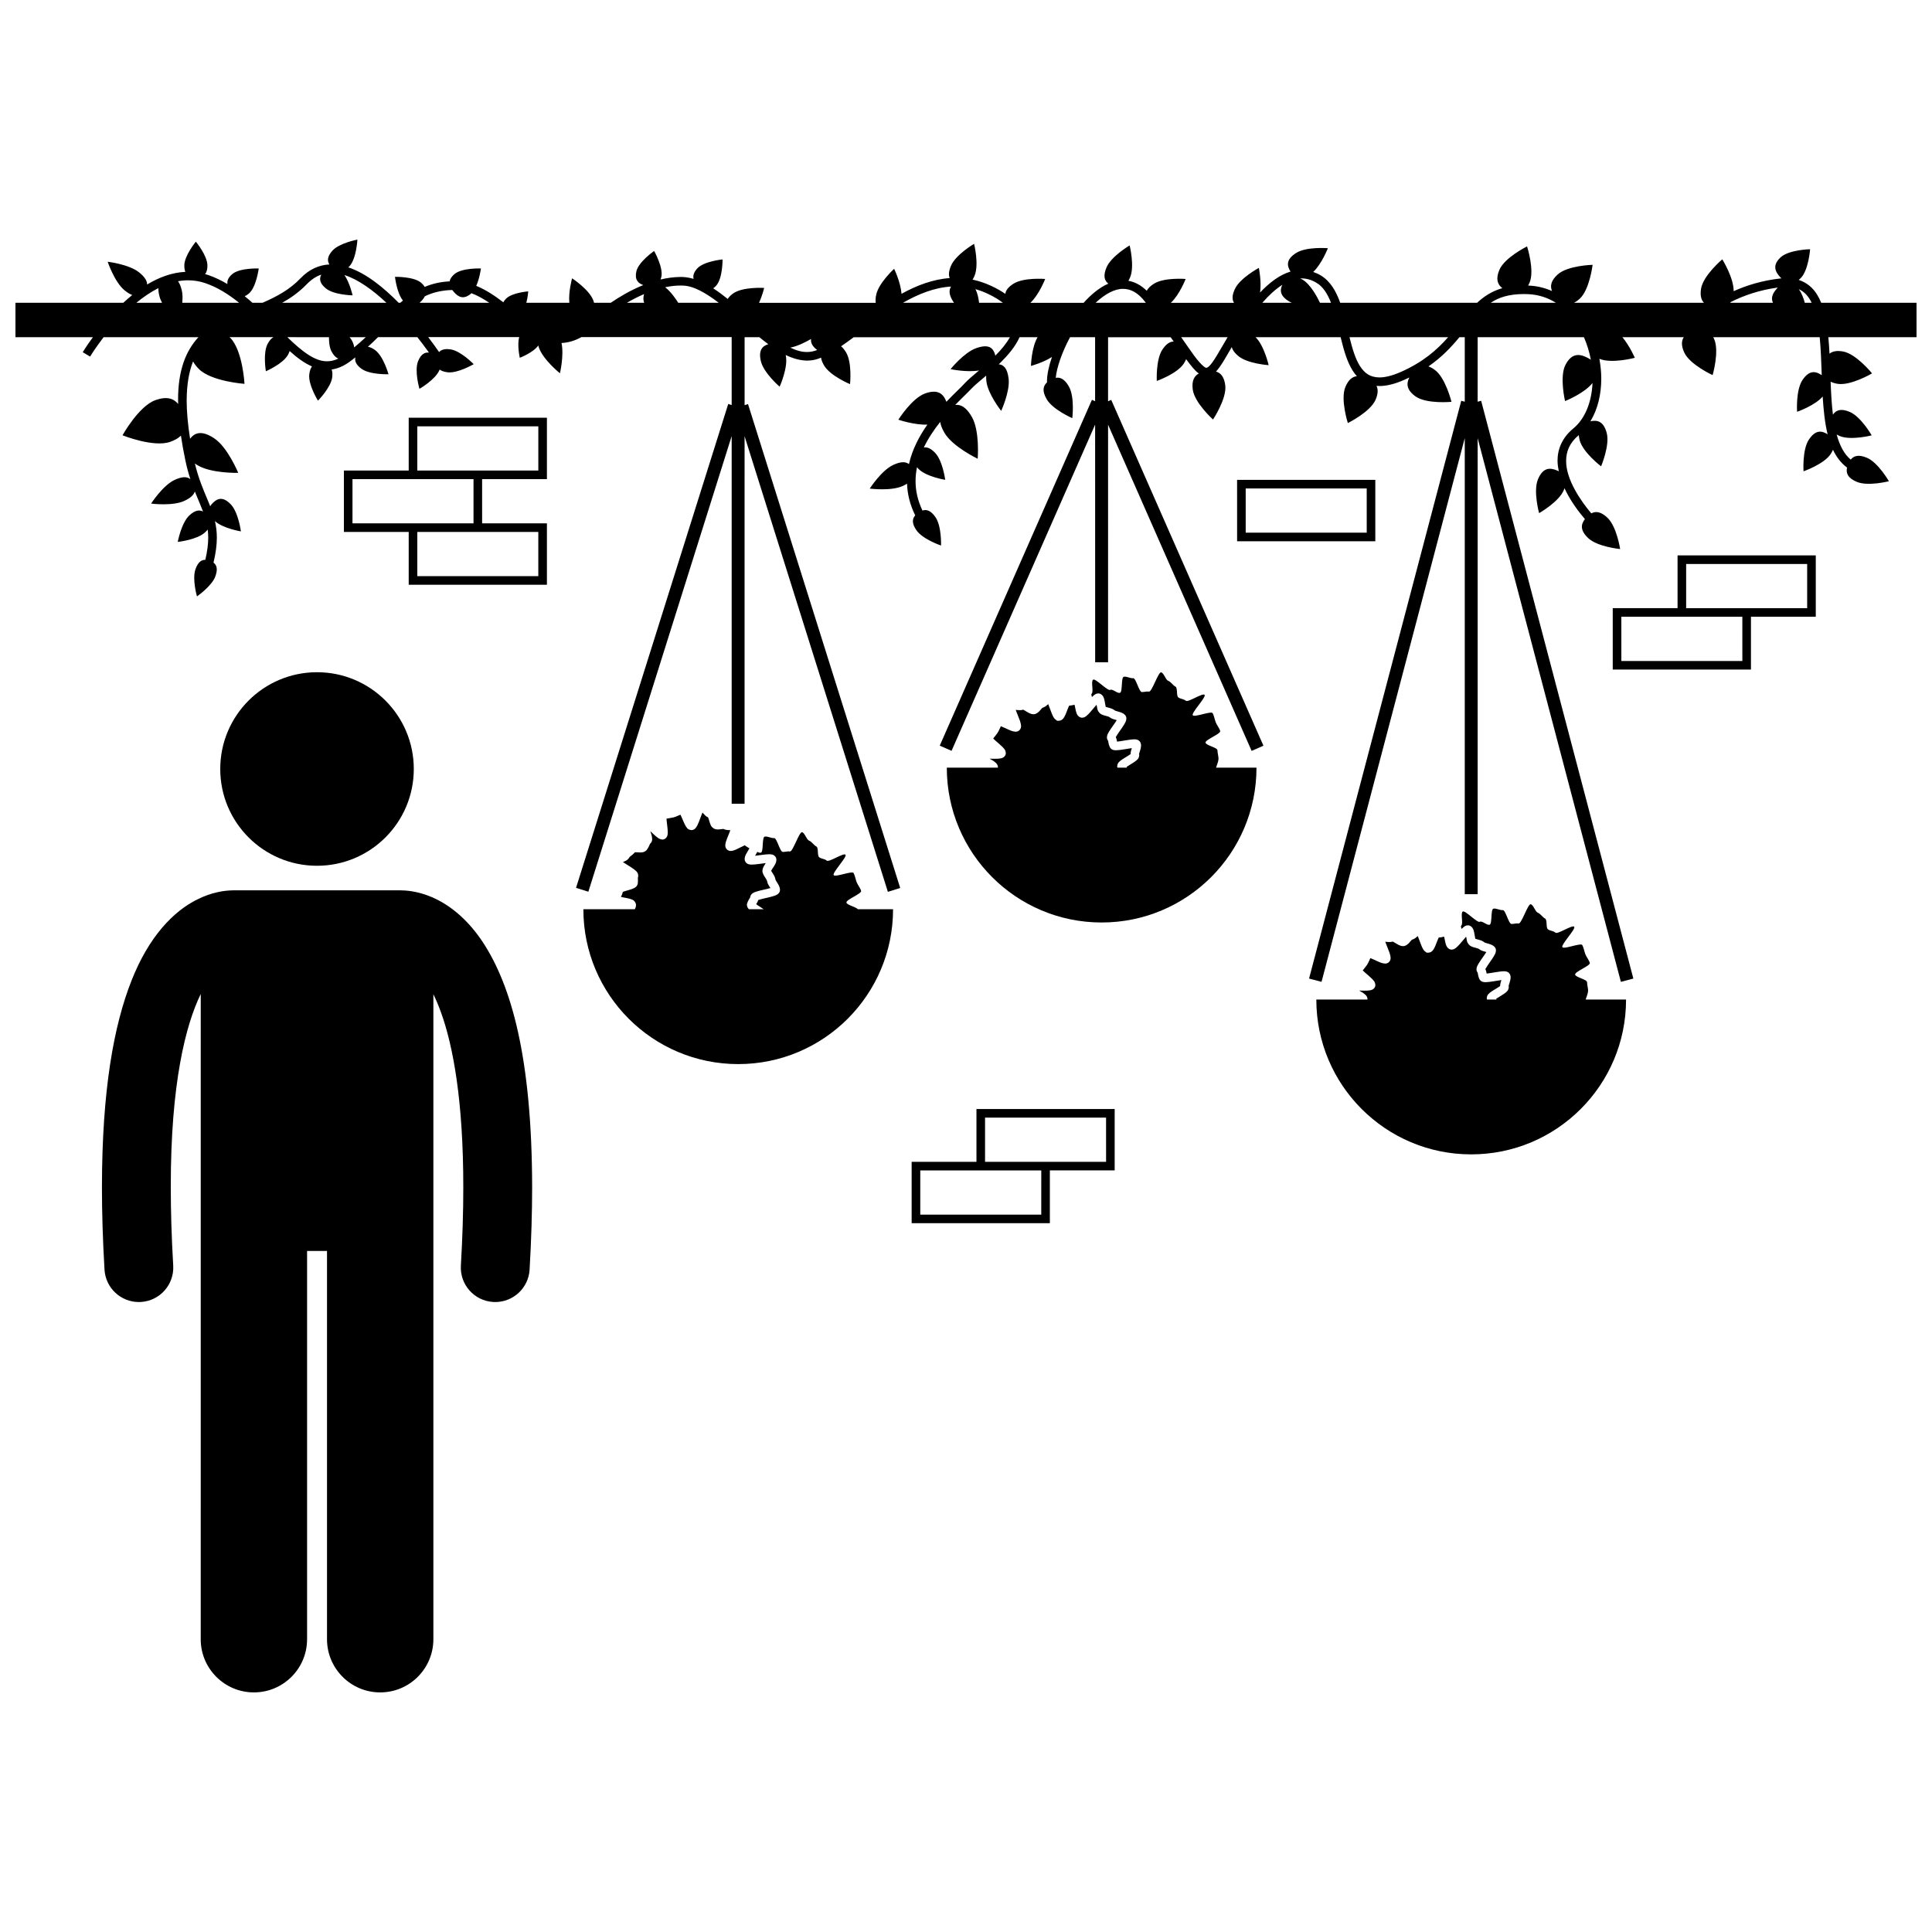 <?xml version="1.0" encoding="UTF-8"?>
<!-- Uploaded to: ICON Repo, www.svgrepo.com, Generator: ICON Repo Mixer Tools -->
<svg width="800px" height="800px" version="1.1" viewBox="144 144 512 512" xmlns="http://www.w3.org/2000/svg">
 <defs>
  <clipPath id="a">
   <path d="m148.09 207h503.81v198h-503.81z"/>
  </clipPath>
 </defs>
 <path d="m344.09 370.79c1.109-0.121 2.688-0.398 3.758-0.406 0.258 0 0.5 0.012 0.785 0.082 0.258 0.074 0.746 0.219 1.023 0.863 0.074 0.199 0.098 0.395 0.098 0.562-0.059 0.922-0.461 1.344-0.766 1.871-0.266 0.398-0.527 0.805-0.625 1.008 0.078 0.152 0.23 0.406 0.418 0.684 0.262 0.422 0.625 0.902 0.738 1.676 0.004 0 0 0 0.012 0.027 0.016 0.043 0.043 0.105 0.086 0.18 0.082 0.156 0.215 0.363 0.359 0.594 0.277 0.48 0.695 0.98 0.734 1.898-0.035 0.742-0.473 1.039-0.695 1.195-0.258 0.168-0.488 0.262-0.746 0.355-0.508 0.18-1.102 0.324-1.719 0.473-0.992 0.215-2.137 0.488-2.606 0.656-0.164 0.523-0.383 0.863-0.547 1.102 0.289 0.227 0.727 0.523 1.199 0.828 0.266 0.176 0.535 0.348 0.801 0.52h-3.91c-0.016-0.016-0.031-0.027-0.043-0.039-0.18-0.23-0.461-0.449-0.508-1.129 0.004-0.168 0.031-0.277 0.043-0.312 0.406-1.242 0.898-1.555 0.832-1.742 0.129-0.715 0.531-0.922 0.75-1.078 0.25-0.148 0.484-0.238 0.746-0.332 0.512-0.176 1.105-0.316 1.723-0.461 0.75-0.16 1.59-0.363 2.141-0.523-0.039-0.062-0.078-0.125-0.121-0.191-0.266-0.461-0.656-0.918-0.793-1.75 0.016-0.008-0.117-0.324-0.379-0.699-0.246-0.395-0.594-0.832-0.77-1.48-0.043-0.152-0.059-0.305-0.059-0.43 0.059-0.922 0.461-1.344 0.766-1.871 0.043-0.066 0.086-0.133 0.129-0.195-1.109 0.125-2.656 0.395-3.703 0.402-0.242 0-0.473-0.008-0.738-0.07-0.242-0.07-0.664-0.16-0.98-0.707-0.141-0.258-0.184-0.531-0.184-0.734 0.066-0.953 0.484-1.406 0.797-1.992 0.188-0.289 0.359-0.598 0.473-0.809-0.273-0.164-0.734-0.406-1.219-0.797-0.059 0.023-0.129 0.051-0.203 0.082-0.293 0.125-0.664 0.312-1.047 0.508-0.828 0.379-1.469 0.84-2.477 0.906-0.246 0-0.625-0.047-0.984-0.359-0.434-0.406-0.465-0.859-0.469-1.121 0.027-0.754 0.289-1.324 0.559-2.047 0.273-0.691 0.59-1.422 0.777-1.965 0.004-0.004 0.004-0.008 0.004-0.012-0.023 0-0.051-0.004-0.074-0.004-0.445-0.031-1.027 0.023-1.742-0.32-0.016-0.004-0.043-0.004-0.078-0.004-0.223-0.012-0.73 0.125-1.395 0.137-0.266 0-0.57-0.027-0.898-0.152-1.07-0.551-1.055-1.23-1.297-1.766-0.164-0.527-0.312-1.062-0.418-1.289-0.656-0.281-0.941-0.711-1.273-1.043-0.07-0.082-0.141-0.16-0.211-0.238-0.109 0.262-0.23 0.566-0.352 0.891-0.434 1.113-0.781 2.277-1.367 3.106-0.191 0.215-0.441 0.617-1.211 0.668-1.125-0.148-1.23-0.73-1.516-1.074-0.242-0.406-0.445-0.867-0.648-1.336-0.246-0.613-0.547-1.289-0.746-1.688-0.453 0.188-1.113 0.523-1.824 0.723-0.648 0.152-1.352 0.23-1.867 0.332 0.027 0.871 0.324 2.481 0.332 3.617 0 0.25-0.012 0.492-0.074 0.77-0.07 0.258-0.18 0.684-0.789 1.031-0.199 0.094-0.414 0.125-0.566 0.121-0.93-0.098-1.133-0.449-1.629-0.789-0.438-0.363-0.906-0.805-1.375-1.254l-0.188-0.188c0.242 0.719 0.465 1.391 0.488 2.106-0.016 0.273-0.004 0.711-0.48 1.18-0.184 0.039-0.215 0.727-1.012 1.762-0.652 0.641-1.25 0.578-1.695 0.605-0.492-0.004-0.945-0.055-1.242-0.055-0.051 0-0.09 0-0.125 0.004-0.742 0.832-1.48 1.18-1.477 1.344-0.523 0.855-1.148 0.973-1.629 1.219-0.031 0.012-0.059 0.023-0.09 0.035 0.223 0.152 0.477 0.312 0.742 0.48 1.016 0.652 2.106 1.258 2.801 1.953 0.184 0.23 0.473 0.449 0.516 1.141 0.004 0.102-0.012 0.195-0.039 0.32-0.047 0.191-0.055 0.305-0.059 0.473 0 0.148 0.016 0.352 0.016 0.633 0.004 0.184-0.008 0.402-0.035 0.648-0.188 0.91-0.723 1.086-1.031 1.277-0.355 0.176-0.715 0.293-1.094 0.41-0.691 0.207-1.449 0.402-1.844 0.562-0.086 0.449-0.262 0.793-0.379 1.082-0.043 0.094-0.078 0.18-0.113 0.262 0.082 0.02 0.168 0.039 0.262 0.059 0.645 0.137 1.477 0.25 2.188 0.461 0.43 0.203 1.055 0.16 1.492 1.27 0.031 0.137 0.043 0.266 0.043 0.387-0.027 0.484-0.164 0.816-0.32 1.086h-13.629c0 22.664 18.371 41.035 41.035 41.035 22.664 0 41.035-18.371 41.035-41.035h-9.312c-0.555-0.641-2.969-1.121-3.047-1.789-0.09-0.77 4.074-2.324 3.894-3.066-0.184-0.75-0.91-1.594-1.18-2.309-0.273-0.723-0.449-1.75-0.809-2.426-0.359-0.684-4.852 1.18-5.285 0.547-0.438-0.633 3.641-4.84 3.133-5.414-0.508-0.574-4.391 2.082-4.965 1.574-0.574-0.508-1.34-0.434-1.973-0.871-0.629-0.434-0.117-2.535-0.801-2.891-0.676-0.355-1.164-1.242-1.883-1.516-0.715-0.27-1.141-2.07-1.891-2.258-0.738-0.18-2.43 5.195-3.203 5.102-0.754-0.09-1.117 0.125-1.895 0.125-0.777 0-1.57-3.769-2.324-3.676-0.77 0.09-1.742-0.555-2.484-0.375-0.75 0.188-0.266 3.969-0.98 4.242-0.27 0.102-0.609-0.027-0.965-0.215-0.152 0.301-0.332 0.559-0.484 0.848-0.043 0.062-0.082 0.133-0.125 0.195z"/>
 <path d="m339.08 366.59c-0.031-0.016-0.059-0.027-0.086-0.039-0.016 0.035-0.031 0.07-0.043 0.105 0.043-0.023 0.086-0.047 0.129-0.066z"/>
 <path d="m441.16 334.41 0.168-0.156-0.172 0.156z"/>
 <path d="m466.27 347.43c0.203-0.68 0.547-1.434 0.629-2.121 0.09-0.754-0.262-1.684-0.262-2.461s-3.07-1.297-3.164-2.047c-0.09-0.77 4.074-2.324 3.894-3.062-0.184-0.75-0.91-1.594-1.18-2.309-0.273-0.719-0.453-1.75-0.809-2.426-0.359-0.684-4.852 1.18-5.285 0.547-0.438-0.633 3.641-4.84 3.133-5.414-0.508-0.574-4.391 2.082-4.965 1.574-0.574-0.508-1.34-0.434-1.973-0.871-0.629-0.434-0.117-2.535-0.801-2.891-0.676-0.355-1.164-1.242-1.883-1.516-0.715-0.27-1.141-2.07-1.891-2.258-0.738-0.18-2.43 5.195-3.203 5.102-0.754-0.09-1.117 0.125-1.898 0.125-0.777 0-1.566-3.769-2.32-3.676-0.77 0.09-1.742-0.555-2.484-0.375-0.754 0.188-0.266 3.969-0.98 4.242-0.723 0.273-1.949-1.121-2.625-0.766-0.68 0.355-3.891-3.141-4.523-2.707-0.633 0.438 0.199 3.199-0.375 3.707-0.145 0.129-0.082 0.457 0.086 0.883 0.199-0.203 0.402-0.387 0.602-0.543 0.246-0.156 0.469-0.375 1.066-0.406 0.176-0.004 0.434 0.047 0.598 0.141 0.613 0.344 0.77 0.801 0.898 1.141 0.121 0.355 0.18 0.699 0.238 1.031 0.07 0.5 0.168 1.023 0.227 1.246 0.16 0.059 0.441 0.145 0.766 0.223 0.48 0.137 1.07 0.25 1.672 0.746 0.004-0.004 0.004 0 0.027 0.016 0.039 0.02 0.105 0.047 0.188 0.074 0.164 0.062 0.402 0.125 0.664 0.199 0.527 0.172 1.176 0.262 1.824 0.914h-0.004c0.281 0.312 0.352 0.684 0.344 0.922-0.047 0.738-0.305 1.047-0.562 1.535-0.27 0.453-0.609 0.945-0.949 1.43-0.531 0.738-1.09 1.582-1.301 1.969 0.234 0.504 0.297 0.906 0.336 1.188 1.062-0.074 3.254-0.586 4.559-0.605 0.227 0.004 0.445 0.008 0.719 0.086 0.246 0.07 0.707 0.242 0.957 0.824 0.105 0.27 0.133 0.523 0.133 0.738-0.059 1.066-0.516 1.98-0.527 2.242v0.004c0.027 0.109 0.043 0.223 0.043 0.332-0.102 0.965-0.562 1.156-0.867 1.465-0.344 0.27-0.734 0.516-1.129 0.758-0.5 0.293-1.039 0.629-1.375 0.859 0.031 0.043 0.07 0.094 0.109 0.145 0.012 0.016 0.027 0.039 0.043 0.055h-2.555c-0.016-0.059-0.035-0.109-0.047-0.172 0-0.004-0.004-0.008-0.004-0.012-0.004-0.008-0.004-0.016-0.004-0.023-0.012-0.074-0.016-0.145-0.012-0.18 0.102-0.969 0.562-1.156 0.867-1.461 0.344-0.273 0.734-0.516 1.129-0.758 0.59-0.344 1.234-0.75 1.531-0.969 0.039-0.621 0.211-1.188 0.348-1.602-1.141 0.141-3.012 0.551-4.18 0.566-0.219 0-0.434-0.008-0.691-0.074-0.238-0.07-0.637-0.188-0.93-0.691-0.535-1.191-0.375-1.758-0.535-1.828-0.223-0.297-0.266-0.629-0.266-0.82 0.051-0.742 0.305-1.039 0.562-1.527 0.273-0.453 0.613-0.938 0.953-1.422 0.406-0.562 0.828-1.188 1.098-1.625-0.07-0.02-0.141-0.043-0.219-0.062-0.504-0.16-1.102-0.234-1.762-0.758 0.004-0.016-0.305-0.164-0.754-0.266-0.449-0.129-0.996-0.215-1.594-0.602-0.949-0.812-0.809-1.508-0.988-2.168-0.008-0.074-0.02-0.148-0.031-0.219-0.156 0.176-0.324 0.371-0.496 0.57-0.77 0.895-1.52 1.871-2.273 2.461-0.246 0.16-0.465 0.375-1.062 0.406-0.113 0-0.273-0.016-0.453-0.078-0.703-0.301-0.875-0.781-1.02-1.109-0.137-0.355-0.211-0.699-0.281-1.043-0.086-0.445-0.176-0.91-0.25-1.203-0.32 0.051-0.82 0.199-1.445 0.246-0.105 0.215-0.246 0.539-0.383 0.898-0.355 0.859-0.594 1.773-1.199 2.531-0.188 0.207-0.508 0.539-1.133 0.566l-0.484 0.004-0.16-0.16c-0.238-0.121-0.387-0.285-0.496-0.398-0.188-0.219-0.305-0.43-0.422-0.652-0.223-0.445-0.418-0.953-0.609-1.477-0.207-0.598-0.457-1.258-0.648-1.711-0.02 0.016-0.035 0.031-0.055 0.047-0.352 0.277-0.75 0.703-1.504 0.934-0.012 0.008-0.027 0.023-0.059 0.047-0.07 0.062-0.188 0.195-0.324 0.359-0.289 0.32-0.617 0.844-1.438 1.191-0.184 0.062-0.379 0.09-0.539 0.09-0.863-0.051-1.281-0.406-1.777-0.668-0.379-0.234-0.754-0.457-0.949-0.543-0.332 0.117-0.621 0.125-0.883 0.129-0.395-0.004-0.77-0.047-1.082-0.082 0.133 0.395 0.316 0.891 0.516 1.352 0.402 1.066 0.848 1.961 0.895 2.957-0.008 0.254-0.016 0.676-0.48 1.133-0.367 0.309-0.738 0.344-0.988 0.348-0.891-0.047-1.504-0.406-2.293-0.742-0.59-0.273-1.203-0.559-1.605-0.711-0.211 0.445-0.473 1.133-0.863 1.762-0.375 0.543-0.832 1.066-1.156 1.5 0.145 0.148 0.336 0.328 0.551 0.52 0.594 0.535 1.344 1.145 1.914 1.715 0.352 0.445 0.766 0.617 0.879 1.617 0 0.125-0.016 0.277-0.078 0.465-0.215 0.535-0.59 0.707-0.809 0.809-0.242 0.098-0.445 0.137-0.652 0.168-0.418 0.059-0.863 0.074-1.355 0.074-0.445 0-0.926-0.012-1.395-0.023 0.625 0.348 1.23 0.703 1.703 1.16 0.184 0.215 0.473 0.477 0.504 1.117 0 0.004 0 0.043-0.004 0.098h-13.555c0 22.664 18.371 41.035 41.035 41.035 22.664 0 41.035-18.371 41.035-41.035l-10.707-0.004z"/>
 <path d="m538.45 396.47 0.82-0.75-0.391 0.355z"/>
 <path d="m574.92 408.89h-10.703c0.203-0.68 0.547-1.434 0.629-2.121 0.09-0.754-0.258-1.684-0.258-2.461s-3.074-1.297-3.164-2.047c-0.094-0.77 4.074-2.324 3.891-3.066-0.184-0.75-0.91-1.594-1.176-2.309-0.273-0.723-0.453-1.75-0.809-2.426-0.359-0.684-4.848 1.18-5.285 0.547-0.438-0.633 3.641-4.84 3.133-5.414-0.508-0.574-4.391 2.082-4.965 1.574-0.574-0.508-1.34-0.434-1.973-0.871-0.629-0.434-0.117-2.535-0.801-2.891-0.676-0.355-1.164-1.242-1.887-1.516-0.715-0.27-1.141-2.07-1.891-2.258-0.738-0.18-2.43 5.195-3.203 5.102-0.754-0.09-1.117 0.125-1.895 0.125s-1.57-3.769-2.32-3.676c-0.77 0.09-1.742-0.555-2.484-0.375-0.75 0.188-0.266 3.969-0.98 4.242-0.723 0.273-1.945-1.121-2.621-0.766-0.68 0.355-3.891-3.141-4.523-2.707-0.633 0.438 0.199 3.199-0.375 3.707-0.148 0.129-0.082 0.457 0.086 0.883 0.199-0.203 0.402-0.387 0.602-0.543 0.242-0.16 0.469-0.375 1.062-0.406 0.18-0.004 0.434 0.047 0.602 0.145 0.613 0.344 0.77 0.801 0.898 1.141 0.121 0.355 0.18 0.699 0.234 1.031 0.07 0.5 0.168 1.023 0.227 1.246 0.16 0.059 0.445 0.148 0.77 0.223 0.48 0.141 1.066 0.25 1.672 0.75 0.004-0.004 0 0 0.023 0.016 0.035 0.02 0.102 0.047 0.184 0.078 0.164 0.059 0.402 0.125 0.664 0.195 0.523 0.172 1.172 0.262 1.82 0.914 0.289 0.32 0.348 0.691 0.344 0.922-0.047 0.738-0.305 1.043-0.562 1.535-0.27 0.453-0.609 0.941-0.953 1.43-0.531 0.734-1.086 1.578-1.301 1.965 0.234 0.504 0.297 0.906 0.336 1.191 1.062-0.074 3.254-0.586 4.559-0.605 0.227 0.004 0.445 0.008 0.719 0.082 0.246 0.07 0.707 0.246 0.953 0.828 0.105 0.27 0.133 0.52 0.133 0.738-0.062 1.078-0.527 2-0.527 2.25 0.031 0.129 0.039 0.242 0.039 0.324-0.098 0.969-0.562 1.156-0.863 1.461-0.344 0.273-0.734 0.516-1.129 0.758-0.5 0.293-1.039 0.629-1.375 0.859 0.031 0.043 0.07 0.094 0.113 0.145 0.012 0.016 0.027 0.039 0.039 0.055h-2.551c-0.02-0.07-0.043-0.129-0.055-0.207-0.008-0.059-0.016-0.125-0.012-0.18 0.098-0.973 0.562-1.156 0.863-1.461 0.344-0.273 0.734-0.512 1.129-0.754 0.59-0.344 1.234-0.75 1.531-0.969 0.039-0.621 0.211-1.184 0.348-1.602-1.141 0.141-3.012 0.555-4.18 0.566-0.219-0.004-0.434-0.012-0.688-0.074-0.238-0.066-0.637-0.188-0.93-0.691-0.535-1.195-0.379-1.762-0.535-1.828-0.219-0.285-0.27-0.621-0.266-0.82 0.047-0.742 0.305-1.043 0.566-1.531 0.27-0.453 0.609-0.938 0.949-1.422 0.406-0.562 0.828-1.184 1.098-1.625-0.07-0.02-0.141-0.043-0.219-0.062-0.504-0.16-1.105-0.234-1.762-0.762 0.004-0.016-0.309-0.16-0.754-0.262-0.449-0.129-0.996-0.215-1.594-0.602-0.945-0.816-0.805-1.508-0.984-2.168-0.008-0.074-0.02-0.148-0.031-0.223-0.156 0.176-0.324 0.371-0.496 0.57-0.77 0.895-1.52 1.875-2.277 2.461-0.242 0.16-0.465 0.375-1.062 0.41-0.113 0-0.27-0.016-0.457-0.078-0.703-0.301-0.875-0.781-1.02-1.109-0.137-0.355-0.211-0.699-0.281-1.043-0.082-0.445-0.176-0.91-0.25-1.203-0.32 0.051-0.82 0.199-1.441 0.246-0.109 0.215-0.246 0.543-0.383 0.895-0.355 0.863-0.594 1.773-1.203 2.531-0.188 0.207-0.508 0.539-1.137 0.57l-0.48 0.004-0.156-0.156c-0.242-0.121-0.391-0.285-0.5-0.402-0.188-0.219-0.305-0.426-0.422-0.652-0.223-0.441-0.414-0.949-0.609-1.477-0.207-0.598-0.457-1.258-0.648-1.715-0.02 0.016-0.035 0.031-0.055 0.047-0.352 0.277-0.746 0.703-1.496 0.93-0.008 0.004-0.031 0.02-0.066 0.051-0.074 0.066-0.188 0.195-0.328 0.359-0.289 0.32-0.613 0.844-1.438 1.191-0.184 0.066-0.375 0.09-0.539 0.09-0.863-0.051-1.277-0.406-1.777-0.672-0.375-0.234-0.754-0.457-0.949-0.543-0.332 0.117-0.621 0.125-0.883 0.129-0.395-0.004-0.77-0.047-1.086-0.082 0.137 0.395 0.32 0.891 0.52 1.352 0.398 1.066 0.852 1.961 0.895 2.957-0.012 0.258-0.016 0.676-0.477 1.133-0.371 0.309-0.746 0.344-0.992 0.348-0.887-0.043-1.504-0.406-2.293-0.738-0.586-0.273-1.199-0.559-1.605-0.711-0.211 0.445-0.473 1.133-0.863 1.762-0.375 0.543-0.832 1.066-1.156 1.5 0.145 0.148 0.34 0.328 0.551 0.52 0.598 0.535 1.344 1.141 1.914 1.711 0.352 0.445 0.766 0.617 0.883 1.617 0 0.125-0.016 0.277-0.078 0.469-0.219 0.535-0.59 0.711-0.812 0.809-0.242 0.098-0.441 0.137-0.652 0.168-0.418 0.059-0.863 0.07-1.355 0.07-0.445 0-0.926-0.012-1.395-0.023 0.625 0.348 1.23 0.703 1.703 1.16 0.184 0.211 0.473 0.477 0.504 1.113 0 0.004-0.004 0.039-0.008 0.102h-13.555c0 22.664 18.371 41.035 41.035 41.035 22.672 0.004 41.047-18.367 41.047-41.031z"/>
 <path d="m253.66 347.79c0 14.164-11.484 25.648-25.648 25.648s-25.645-11.484-25.645-25.648c0-14.164 11.48-25.645 25.645-25.645s25.648 11.48 25.648 25.645"/>
 <path d="m197.19 578.41c0 7.785 6.312 14.094 14.094 14.094s14.094-6.309 14.094-14.094v-102.89h5.281v102.89c0 7.785 6.312 14.094 14.094 14.094s14.094-6.309 14.094-14.094v-170.93c0.676 1.387 1.355 2.973 2.027 4.828 3.215 8.906 5.914 23.516 5.902 46.32 0.004 6.285-0.199 13.191-0.641 20.773-0.293 5.027 3.543 9.344 8.574 9.637 0.18 0.012 0.355 0.016 0.535 0.016 4.797 0 8.82-3.742 9.102-8.59 0.457-7.902 0.672-15.16 0.672-21.836-0.047-34.402-5.539-53.445-13.035-64.891-3.742-5.684-8.125-9.328-12.172-11.344-3.871-1.953-7.277-2.402-9.336-2.43-0.145-0.008-0.289-0.023-0.434-0.023h-44.039c-0.145 0-0.285 0.016-0.43 0.02-2.055 0.027-5.469 0.469-9.352 2.43-6.133 3.039-12.742 9.691-17.367 21.473-4.68 11.836-7.824 28.938-7.84 54.766 0 6.676 0.215 13.938 0.68 21.84 0.289 4.848 4.305 8.586 9.098 8.586 0.18 0 0.359-0.004 0.543-0.016 5.027-0.297 8.863-4.613 8.566-9.641-0.445-7.582-0.645-14.484-0.645-20.77-0.039-27.613 3.988-43.117 7.941-51.207l-0.004 170.99z"/>
 <path d="m439.4 453.03v-15.133h-36.629v13.992h-17.176v16.273h36.629v-13.996h17.176zm-19.453 12.855h-32.066v-11.715h32.066l-0.004 11.715zm17.176-13.992h-32.074v-11.715h32.07z"/>
 <path d="m588.57 305.17h-17.176v16.273h36.629v-13.992h17.176v-16.273h-36.629zm17.172 13.996h-32.066l-0.004-11.715h32.066zm-14.895-25.707h32.07v11.715h-32.07z"/>
 <path d="m508.47 286.3v-15.133h-36.629l0.004 16.273h36.629zm-34.348-1.141v-11.711h32.07l0.004 11.715z"/>
 <path d="m288.94 270.97v-16.273h-36.629v13.992l-17.176 0.004v16.273h17.176v13.996h36.629v-16.277h-17.172l-0.004-11.715zm-34.348-13.992h32.07v11.715h-32.07zm32.066 39.703h-32.066v-11.715h32.066zm-17.172-13.996h-32.074v-11.715h32.074z"/>
 <g clip-path="url(#a)">
  <path d="m165.92 237.33 1.953 1.172c0.023-0.039 0.77-1.277 2.125-3.168 0.426-0.605 0.918-1.27 1.461-1.977h25.129c-3.285 3.547-5.445 8.723-5.391 16.754 0 0.305 0.012 0.625 0.016 0.938-1.195-1.453-3.004-2.078-6.004-1.016-4.449 1.578-8.738 9.324-8.738 9.324s8.215 3.309 12.664 1.73c1.273-0.453 2.18-1.008 2.812-1.641 0.301 2.062 0.695 4.266 1.191 6.625 0.387 1.832 0.836 3.449 1.312 4.914-0.812-0.656-2.059-0.785-4.184 0.203-3.121 1.453-6.223 6.269-6.223 6.269s5.68 0.738 8.805-0.715c1.738-0.809 2.539-1.648 2.781-2.5 0.48 1.207 0.953 2.316 1.391 3.359 0.281 0.676 0.543 1.324 0.785 1.965-0.949-0.5-2.09-0.395-3.617 1.02-2.144 1.984-3.082 7.027-3.082 7.027s5.102-0.543 7.242-2.531c0.273-0.254 0.504-0.5 0.695-0.734 0.086 0.684 0.137 1.395 0.137 2.156 0 1.656-0.234 3.574-0.766 5.859-1.008-0.02-1.926 0.566-2.602 2.465-0.938 2.609 0.383 7.227 0.383 7.227s3.953-2.727 4.887-5.336c0.699-1.945 0.332-2.988-0.5-3.609 0.598-2.519 0.883-4.688 0.883-6.606 0.004-1.609-0.191-3.047-0.504-4.398 2.152 1.949 6.883 2.719 6.883 2.719s-0.664-5.086-2.703-7.184c-2.039-2.098-3.461-1.594-4.676-0.418-0.309 0.297-0.57 0.609-0.758 0.945-0.188-0.48-0.383-0.961-0.586-1.445-1.156-2.769-2.473-5.719-3.477-9.898 0.156 0.109 0.309 0.223 0.48 0.332 3.621 2.359 11.008 2.156 11.008 2.156s-2.801-6.836-6.426-9.195c-3.293-2.144-5.082-1.457-6.332 0.145-0.617-3.883-0.906-7.254-0.906-10.164 0.031-4.359 0.645-7.684 1.699-10.312 0.332 0.621 0.812 1.273 1.484 1.957 3.309 3.363 12.145 3.981 12.145 3.981s-0.473-8.844-3.781-12.207c-0.059-0.062-0.117-0.109-0.18-0.168h11.645c-0.527 0.289-1.043 0.836-1.535 1.738-1.32 2.426-0.488 7.301-0.488 7.301s4.547-1.945 5.871-4.371c0.195-0.355 0.328-0.68 0.43-0.984 1.938 1.742 3.879 3.199 5.926 4.078-0.355 0.469-0.617 1.148-0.727 2.129-0.305 2.742 2.309 6.945 2.309 6.945s3.477-3.519 3.781-6.266c0.094-0.852 0.02-1.492-0.156-2 1.539-0.215 3.09-0.852 4.621-1.949 0.582-0.414 1.125-0.84 1.668-1.262-0.211 0.945 0.141 1.941 1.605 3.016 2.227 1.633 7.172 1.453 7.172 1.453s-1.32-4.766-3.555-6.398c-0.727-0.535-1.348-0.793-1.898-0.875 0.938-0.855 1.836-1.711 2.68-2.559h10.418c1.027 1.309 1.949 2.539 2.715 3.598 0.125 0.176 0.242 0.336 0.359 0.5-1.113-0.113-2.125 0.402-2.887 2.297-1.027 2.562 0.371 7.309 0.371 7.309s4.289-2.465 5.316-5.027c0.012-0.031 0.016-0.055 0.027-0.086 0.457 0.34 1.102 0.594 2.031 0.719 2.734 0.371 6.996-2.144 6.996-2.144s-3.438-3.555-6.176-3.93c-1.535-0.207-2.438 0.113-2.988 0.723-0.734-1.055-1.715-2.422-2.887-3.965h24.121c-0.609 2.152 0.152 5.481 0.152 5.481s3.621-1.383 4.894-3.266c0.051 0.18 0.086 0.34 0.152 0.531 1.121 3.258 5.59 6.84 5.59 6.84s1.121-4.734 0.418-8.027c1.715-0.07 3.484-0.562 5.277-1.562h39.816v18.008l-0.91-0.285-40.332 128.23 3.262 1.027 37.98-120.75v97.438h3.418l0.004-97.406 37.977 120.75 3.262-1.027-40.328-128.23-0.906 0.285v-18.008h3.918c0.785 0.645 1.574 1.262 2.363 1.848-1.574 0.48-2.629 1.566-1.988 4.43 0.699 3.148 4.992 6.836 4.992 6.836s2.328-5.16 1.625-8.309c-0.008-0.031-0.016-0.062-0.023-0.098 1.867 0.902 3.754 1.465 5.676 1.488 1.066 0.004 2.137-0.184 3.18-0.574 0.172-0.066 0.344-0.145 0.516-0.215 0.086 0.598 0.324 1.277 0.805 2.09 1.648 2.773 6.875 4.938 6.875 4.938s0.602-5.625-1.043-8.398c-0.445-0.746-0.887-1.273-1.332-1.633 1.094-0.742 2.211-1.551 3.352-2.398h41.391c-0.922 1.652-2.297 3.324-3.859 4.879-0.039-0.191-0.098-0.383-0.164-0.578-0.547-1.543-1.688-2.547-4.922-1.402-3.231 1.148-6.781 5.555-6.781 5.555s4.312 0.918 7.547 0.348c-1.551 1.32-2.922 2.453-3.746 3.348-0.898 1.016-2.769 2.703-4.906 4.949-0.789-2.062-2.195-3.426-5.617-2.211-3.539 1.258-7.113 6.965-7.113 6.965s4.211 1.441 7.688 1.305c-2.144 3.051-4.012 6.578-4.883 10.469-0.812-0.645-2.059-0.766-4.168 0.215-3.121 1.453-6.223 6.269-6.223 6.269s5.68 0.738 8.805-0.715c0.414-0.191 0.77-0.387 1.082-0.582 0.09 2.711 0.754 5.531 2.168 8.395-0.785 0.891-0.965 2.086 0.324 3.949 1.664 2.402 6.519 4.047 6.519 4.047s0.184-5.125-1.48-7.527c-1.238-1.789-2.375-2.102-3.449-1.75-1.281-2.695-1.824-5.285-1.824-7.773-0.008-1.262 0.137-2.504 0.387-3.715 0.121 0.145 0.227 0.285 0.375 0.438 2.035 2.098 7.098 2.914 7.098 2.914s-0.664-5.086-2.703-7.184c-1.168-1.203-2.129-1.531-2.969-1.391 1.18-2.457 2.723-4.734 4.34-6.773 0.121 0.797 0.461 1.73 1.105 2.844 2.16 3.746 8.832 6.91 8.832 6.91s0.602-7.363-1.559-11.109c-1.504-2.606-2.973-3.332-4.402-3.144 1.789-1.852 3.359-3.305 4.254-4.269 0.688-0.77 2.199-1.996 3.957-3.504-0.02 0.445-0.016 0.926 0.055 1.504 0.406 3.406 3.922 7.84 3.922 7.84s2.375-5.137 1.969-8.539c-0.336-2.812-1.355-3.695-2.613-3.809 0.117-0.113 0.238-0.223 0.359-0.34 2.055-2.043 4.047-4.328 5.152-6.836h4.777c-1.625 2.723-1.758 7.613-1.758 7.613s3.176-0.848 5.57-2.371c-0.82 2.391-1.312 4.629-1.324 6.465 0 0.09 0.012 0.176 0.016 0.262-1.012 0.914-1.375 2.219-0.102 4.441 1.605 2.797 6.801 5.043 6.801 5.043s0.688-5.617-0.918-8.414c-1.137-1.984-2.305-2.481-3.469-2.273 0.262-2.766 1.672-6.828 3.793-10.77h6.637v16.969l-0.84-0.371-40.332 91.648 3.129 1.375 38.047-86.449 0.012 62.98h3.418l0.004-62.961 38.043 86.445 3.129-1.375-40.336-91.645-0.84 0.371 0.004-16.977h16.594c0.273 0.391 0.543 0.777 0.801 1.145-0.953-0.004-1.945 0.551-2.988 2.109-1.789 2.68-1.496 8.332-1.496 8.332s5.34-1.879 7.129-4.559c0.297-0.441 0.496-0.836 0.652-1.211 1.297 1.742 2.277 3.043 3.356 3.797-1.195 0.652-1.906 1.871-1.613 4.211 0.445 3.543 5.375 7.984 5.375 7.984s3.688-5.516 3.246-9.059c-0.281-2.258-1.207-3.285-2.453-3.66 0.117-0.125 0.234-0.254 0.348-0.391 0.801-0.953 1.602-2.254 2.586-3.953 0.391-0.684 0.809-1.398 1.238-2.125 0.18 0.707 0.691 1.473 1.68 2.32 2.449 2.094 8.098 2.465 8.098 2.465s-1.168-5.188-3.473-7.414h22.555c0.035 0.145 0.07 0.289 0.102 0.434 0.766 3.102 1.613 6.106 3.109 8.465 0.316 0.516 0.688 0.988 1.09 1.43-1.168 0.133-2.219 0.91-3.031 2.824-1.395 3.285 0.637 9.602 0.637 9.602s5.961-2.918 7.359-6.203c0.68-1.602 0.672-2.769 0.234-3.656 0.262 0.023 0.516 0.047 0.789 0.047 1.891-0.004 4.047-0.527 6.578-1.641 0.457-0.199 0.891-0.41 1.328-0.617-0.82 1.633-0.738 3.309 1.66 5.012 2.91 2.066 9.516 1.434 9.516 1.434s-1.574-6.449-4.484-8.516c-0.582-0.414-1.117-0.695-1.613-0.871 3.559-2.465 6.094-5.176 8.203-7.742h1.414v17.098l-0.93-0.246-40.332 153.12 3.305 0.871 37.957-144.1v120.87h3.418v-120.86l37.957 144.09 3.305-0.871-40.336-153.12-0.93 0.246 0.004-17.098h28.16c0.832 1.902 1.449 3.922 1.836 5.977-0.266-0.18-0.551-0.352-0.855-0.508-2.125-1.109-4.207-1.328-5.859 1.84-1.648 3.164-0.121 9.621-0.121 9.621s5.121-2.031 7.277-4.789c-0.223 4.973-1.922 9.441-5.098 12.059-2.981 2.441-4.191 5.535-4.172 8.57 0.012 0.93 0.145 1.855 0.332 2.773-0.168-0.086-0.336-0.172-0.516-0.246-1.895-0.785-3.711-0.746-5.008 2.383-1.297 3.129 0.309 8.949 0.309 8.949s5.254-2.977 6.547-6.109c0.074-0.18 0.113-0.336 0.172-0.504 1.531 3.309 3.715 6.207 5.422 8.195-1.074 1.375-1.324 2.957 0.867 5.031 2.461 2.328 8.469 2.906 8.469 2.906s-0.906-5.969-3.367-8.301c-1.77-1.672-3.129-1.777-4.277-1.152-2.734-3.227-6.723-8.957-6.672-13.93 0.02-2.469 0.863-4.734 3.348-6.812l0.008-0.008c0.031 0.41 0.094 0.848 0.23 1.355 0.871 3.273 5.676 6.922 5.676 6.922s2.367-5.555 1.496-8.828c-0.82-3.094-2.465-3.516-4.32-3.106 1.953-3.207 2.875-7.184 2.875-11.297-0.004-1.742-0.184-3.512-0.5-5.266 3.281 1.375 9.391-0.266 9.391-0.266s-1.348-3.121-3.297-5.465h16.277c-0.629 0.945-0.723 2.223 0.113 4.047 1.488 3.246 7.523 6.004 7.523 6.004s1.863-6.371 0.379-9.617c-0.07-0.156-0.145-0.293-0.219-0.434h28.219c0.305 3.133 0.414 6.59 0.539 10.074-0.023-0.016-0.043-0.031-0.066-0.047-1.594-1.055-3.269-1.336-5.059 1.359-1.785 2.695-1.41 8.391-1.41 8.391s4.707-1.633 6.781-4.047c0.227 3.516 0.559 6.957 1.312 10.012-1.57-1.012-3.215-1.234-4.973 1.414-1.785 2.695-1.41 8.387-1.41 8.387s5.394-1.871 7.184-4.562c0.273-0.414 0.465-0.789 0.621-1.145 0.898 1.898 2.098 3.512 3.727 4.719-0.324 1.418 0.133 2.75 2.582 3.785 2.977 1.254 8.508-0.164 8.508-0.164s-2.84-4.957-5.816-6.211c-2.234-0.945-3.496-0.527-4.297 0.484-1.75-1.445-2.934-3.75-3.731-6.644 0.234 0.129 0.488 0.258 0.777 0.379 2.977 1.258 8.508-0.164 8.508-0.164s-2.84-4.957-5.816-6.215c-2.402-1.016-3.668-0.445-4.461 0.734-0.336-2.746-0.492-5.719-0.609-8.742 0.473 0.234 1.047 0.418 1.754 0.547 3.512 0.633 9.223-2.75 9.223-2.75s-4.168-5.168-7.68-5.801c-1.695-0.305-2.82-0.043-3.59 0.57-0.074-1.492-0.18-2.945-0.312-4.363h23.379v-9.117h-25.27c-0.316-0.777-0.68-1.508-1.102-2.184-1.113-1.824-2.758-3.191-4.856-3.875 0.148-0.117 0.297-0.246 0.449-0.391 2.164-2.066 2.57-7.742 2.57-7.742s-5.691 0.125-7.863 2.191c-2.168 2.062-1.453 3.754 0.008 5.285 0.082 0.086 0.164 0.168 0.246 0.25-0.078 0.008-0.145 0.004-0.223 0.016-4.941 0.559-9.004 1.844-12.43 3.371 0.051-3.523-3.012-8.438-3.012-8.438s-5.074 4.281-5.629 7.809c-0.285 1.809 0.055 2.961 0.766 3.711h-34.441c0.477-0.234 0.98-0.582 1.516-1.066 2.637-2.406 3.422-8.996 3.422-8.996s-6.637 0.168-9.273 2.574c-1.801 1.641-2.027 3.07-1.477 4.379-1.863-0.828-3.91-1.344-6.129-1.449-0.07-0.004-0.137-0.004-0.207-0.004 0.133-0.238 0.262-0.492 0.383-0.777 1.383-3.289-0.668-9.602-0.668-9.602s-5.953 2.938-7.34 6.227c-1.027 2.441-0.473 3.875 0.785 4.836-2.746 0.789-4.863 2.176-6.688 3.883h-36.27c-1.07-3.004-2.551-5.664-5.129-7.246-0.668-0.402-1.348-0.699-2.027-0.934 2.273-2.133 3.883-6.289 3.883-6.289s-5.641-0.469-8.375 1.242c-2.731 1.707-2.519 3.363-1.523 4.949-2.93 0.879-5.613 2.957-8.07 5.547 0.422-2.926-0.324-6.519-0.324-6.519s-4.988 2.672-6.352 5.594c-0.801 1.711-0.746 2.844-0.234 3.66h-16.738c2.293-2.121 3.922-6.32 3.922-6.32s-5.641-0.469-8.371 1.242c-1.016 0.637-1.625 1.266-1.934 1.883-1.504-1.473-3.16-2.344-4.863-2.641 0.156-0.27 0.305-0.566 0.449-0.906 1.25-2.973-0.121-8.465-0.121-8.465s-4.883 2.863-6.133 5.836c-0.949 2.254-0.527 3.504 0.488 4.293-2.352 1.02-4.551 2.848-6.551 5.078h-14.109c2.293-2.121 3.922-6.32 3.922-6.32s-5.641-0.469-8.375 1.242c-1.469 0.922-2.082 1.824-2.184 2.711-1.039-0.73-2.254-1.43-3.672-2.086-1.684-0.793-3.352-1.344-5.004-1.691 0.18-0.297 0.352-0.633 0.516-1.023 1.246-2.973-0.121-8.465-0.121-8.465s-4.879 2.863-6.133 5.836c-0.609 1.449-0.645 2.477-0.332 3.242-4.531 0.324-8.789 1.973-12.773 4.168-0.199-3.031-1.953-6.629-1.953-6.629s-4.176 3.82-4.777 6.988c-0.156 0.812-0.176 1.477-0.098 2.027h-30.922c0.895-1.988 1.359-3.945 1.359-3.945s-5.762-0.367-8.281 1.504c-0.645 0.477-1.094 0.945-1.387 1.41-1.273-1.027-2.551-1.977-3.836-2.809 0.254-0.188 0.516-0.406 0.781-0.703 1.75-1.949 1.695-6.957 1.695-6.957s-4.984 0.473-6.738 2.422c-0.938 1.043-1.148 1.938-0.934 2.738-0.934-0.273-1.875-0.457-2.824-0.5-0.215-0.008-0.43-0.012-0.637-0.012-1.789 0.012-3.57 0.262-5.301 0.672 0.074-0.203 0.148-0.406 0.203-0.652 0.582-2.555-1.906-6.902-1.906-6.902s-4.125 2.84-4.707 5.394c-0.496 2.18 0.418 3.141 1.828 3.637-3.336 1.352-6.316 3.125-8.621 4.699h-4.418c-0.059-0.203-0.105-0.398-0.191-0.621-1.086-2.91-5.633-5.867-5.633-5.867s-1.008 3.598-0.727 6.484h-11.402c0.406-1.547 0.508-3.023 0.508-3.023s-4.262 0.309-5.879 1.93c-0.336 0.336-0.559 0.652-0.723 0.961-2.242-1.703-4.602-3.305-7.176-4.352 0.918-2.066 1.238-4.606 1.238-4.606s-5.004-0.211-7.004 1.48c-0.793 0.672-1.176 1.312-1.285 1.934-2.488 0.121-4.656 0.645-6.606 1.465-0.207-0.344-0.488-0.695-0.902-1.059-1.973-1.727-6.977-1.605-6.977-1.605s0.465 4.281 2.109 6.281c-0.23 0.191-0.461 0.391-0.688 0.59h-0.449c-4.012-4.066-8.598-7.805-13.332-9.383 0.113-0.113 0.223-0.207 0.34-0.34 1.816-2.078 2.062-7.016 2.062-7.016s-4.863 0.91-6.68 2.992c-1.332 1.523-1.336 2.656-0.742 3.594-2.715 0.133-5.375 1.277-7.652 3.668-2.887 3.027-6.406 4.906-10.074 6.488h-2.668c-0.668-0.594-1.348-1.176-2.051-1.738 0.344-0.156 0.699-0.363 1.086-0.688 2-1.691 2.629-6.66 2.629-6.66s-5.004-0.211-7.004 1.48c-1.102 0.93-1.414 1.809-1.289 2.648-1.602-0.953-3.289-1.77-5.078-2.391-0.277-0.098-0.559-0.168-0.836-0.25 0.383-0.488 0.617-1.203 0.613-2.273-0.004-2.633-3.07-6.324-3.07-6.324s-3.059 3.699-3.055 6.332c0 0.691 0.102 1.234 0.27 1.668-3.613 0.184-7.023 1.48-10.129 3.356 0.008-0.906-0.547-1.945-2.09-3.195-2.676-2.172-8.363-2.84-8.363-2.84s1.828 5.43 4.504 7.598c0.766 0.621 1.426 1.008 2.008 1.223-0.82 0.664-1.613 1.352-2.371 2.055h-28.578v9.117h20.527c-1.711 2.332-2.684 3.949-2.699 3.973zm65.258-3.973c-0.004 1.324 0.145 2.75 0.672 3.766 0.57 1.098 1.188 1.66 1.828 1.902-1.039 0.5-2.019 0.711-2.977 0.715-3.211 0.07-6.703-2.641-10.547-6.387zm6.68 2.711c-0.043-0.508-0.215-1.086-0.57-1.773-0.168-0.32-0.391-0.633-0.652-0.934h4.293c-0.961 0.906-1.984 1.812-3.07 2.707zm26.34-14.785c1.211 1.43 2.621 2.223 4.625 0.531 0.039-0.031 0.074-0.074 0.113-0.113 1.609 0.609 3.18 1.496 4.727 2.539h-18.465c0.211-0.188 0.418-0.387 0.617-0.613 0.32-0.363 0.59-0.738 0.789-1.117 2.07-1.004 4.406-1.586 7.258-1.66 0.105 0.141 0.215 0.289 0.336 0.434zm93.695 16c-1.391 0.023-2.891-0.406-4.461-1.156 2.07-0.406 4.32-1.602 5.508-2.301-0.141 1.141 0.48 1.996 1.379 2.731 0.078 0.062 0.156 0.121 0.234 0.18-0.094 0.039-0.188 0.082-0.281 0.117-0.785 0.289-1.566 0.426-2.379 0.43zm38.668-13.426c0.082 0.129 0.18 0.258 0.273 0.383h-13.535c4.074-2.332 8.348-4.039 12.746-4.301-0.59 0.906-0.613 2.117 0.516 3.918zm70.648 13.109c-0.957 1.664-1.734 2.891-2.352 3.625-0.641 0.762-1.008 0.875-1.137 0.863-0.277 0.18-1.836-1.074-4.047-4.305-0.766-1.066-1.648-2.344-2.652-3.789h12.312c-0.758 1.25-1.469 2.469-2.125 3.606zm48.02 5.606c-2.336 1.027-4.203 1.449-5.66 1.449-2.469-0.031-3.887-1.066-5.152-2.988-1.23-1.898-2.043-4.672-2.785-7.672h26.137c-2.898 3.293-6.566 6.574-12.539 9.211zm99.91-22.371c-0.082 0.086-0.16 0.168-0.242 0.258-1.047 1.168-1.684 2.402-1.043 3.781h-11.32c0.043-0.062 0.086-0.125 0.129-0.195 3.352-1.684 7.406-3.148 12.477-3.844zm8.977 4.039h-1.824c-0.352-1.281-0.863-2.644-1.602-3.609 1.508 0.68 2.578 1.887 3.426 3.609zm-76.367-2.316c0.426 0 0.863 0.008 1.316 0.031 2.727 0.137 5.141 0.957 7.25 2.281h-17.246c2.152-1.438 4.797-2.285 8.68-2.312zm-51.012 2.316h-2.926c-0.699-1.48-2.492-4.883-4.641-6.148-0.207-0.121-0.391-0.203-0.582-0.297 0.113-0.004 0.223-0.016 0.336-0.016 1.289 0.004 2.582 0.34 3.953 1.164 1.707 0.973 2.91 2.898 3.859 5.297zm-12.906-4.762c-0.715 1.469-0.625 2.977 1.898 4.461 0.191 0.113 0.398 0.211 0.613 0.305h-7.816c1.715-1.977 3.508-3.629 5.305-4.766zm-42.18 1.074c1.961 0.016 3.894 0.91 5.879 3.516 0.043 0.059 0.082 0.113 0.125 0.168l-13.305 0.004c2.445-2.289 5.019-3.734 7.301-3.688zm-31.879 3.688h-6.305c-0.148-1.277-0.434-2.594-0.961-3.613 1.074 0.305 2.168 0.707 3.269 1.227 1.684 0.793 2.988 1.594 3.996 2.387zm-84.859-4.559c2.848 0.047 6.129 1.934 9.562 4.559h-10.738c-0.387-0.629-1.812-2.844-3.469-4.121 1.359-0.285 2.731-0.457 4.09-0.449 0.191 0 0.375 0.004 0.555 0.012zm-10.227 2.254c-0.223 0.844-0.27 1.633 0.043 2.305h-4.594c1.398-0.816 2.934-1.609 4.551-2.305zm-89.402-2.606c1.258-1.297 2.535-2.106 3.856-2.551-0.559 1.082-0.469 2.269 1.219 3.652 2.137 1.75 7.082 1.84 7.082 1.84s-0.715-3.242-2.152-5.375c3.641 1.156 7.547 3.988 11.117 7.344h-27.621c2.293-1.281 4.508-2.844 6.5-4.91zm-17.918 4.91h-15.062c0.109-1.145 0.109-2.301-0.125-3.281-0.262-1.109-0.602-1.891-1-2.43 0.902-0.164 1.812-0.254 2.723-0.242 1.496 0 3.008 0.234 4.539 0.762 3.227 1.105 6.172 2.977 8.926 5.191zm-21.395-3.891c-0.016 0.559 0.059 1.219 0.246 2.016 0.145 0.609 0.402 1.246 0.723 1.871h-6.797c1.828-1.5 3.785-2.852 5.828-3.887z"/>
 </g>
 <path d="m167.88 238.51-0.004-0.004v0.004z"/>
</svg>